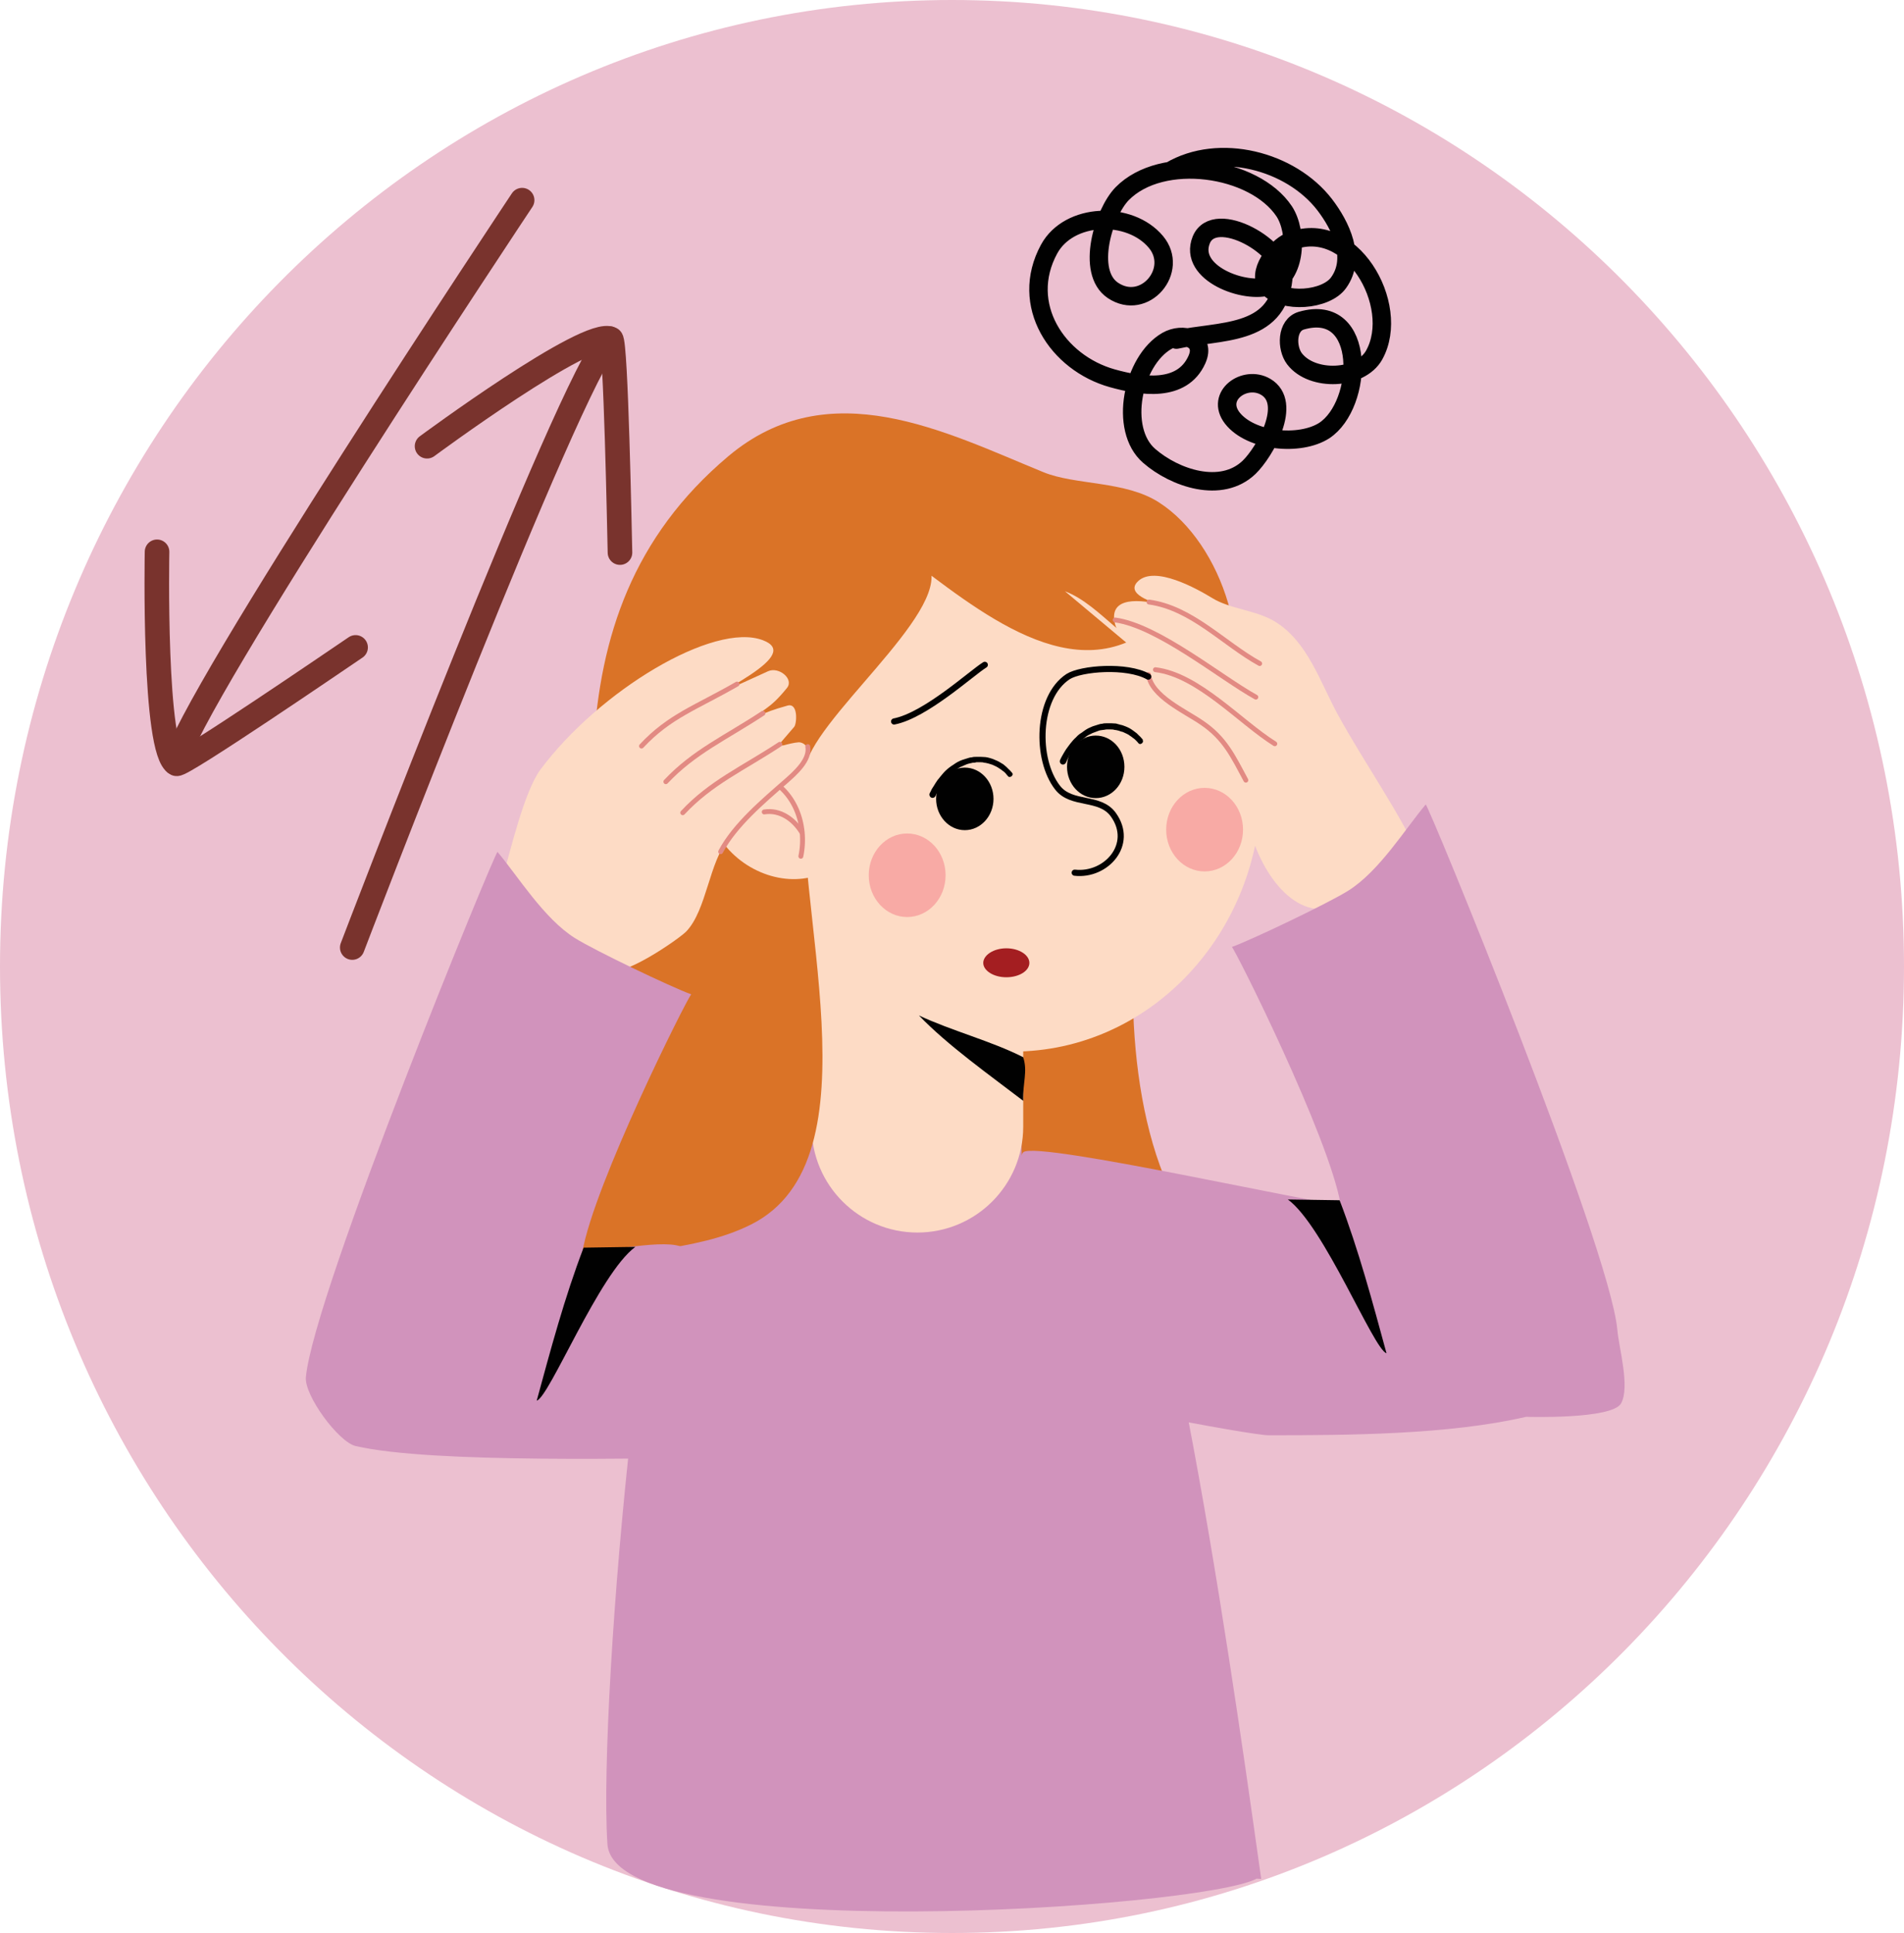 <?xml version="1.0" encoding="UTF-8"?>
<svg id="Layer_1" data-name="Layer 1" xmlns="http://www.w3.org/2000/svg" viewBox="0 0 74.32 75.43">
  <defs>
    <style>
      .cls-1 {
        stroke: #e28a83;
        stroke-width: .19px;
      }

      .cls-1, .cls-2, .cls-3, .cls-4 {
        fill: none;
        stroke-linecap: round;
        stroke-linejoin: round;
      }

      .cls-2 {
        stroke-width: .72px;
      }

      .cls-2, .cls-3 {
        stroke: #010101;
      }

      .cls-3 {
        stroke-width: .24px;
      }

      .cls-4 {
        stroke: #79332d;
        stroke-width: .96px;
      }

      .cls-5, .cls-6, .cls-7, .cls-8, .cls-9, .cls-10 {
        fill-rule: evenodd;
      }

      .cls-5, .cls-6, .cls-7, .cls-8, .cls-9, .cls-10, .cls-11, .cls-12, .cls-13, .cls-14 {
        stroke-width: 0px;
      }

      .cls-5, .cls-14 {
        fill: #010101;
      }

      .cls-6 {
        fill: #a41e21;
      }

      .cls-7, .cls-11 {
        fill: #d193bc;
      }

      .cls-8, .cls-13 {
        fill: #fddbc5;
      }

      .cls-9 {
        fill: #ecc0d0;
      }

      .cls-10 {
        fill: #f8aaa5;
      }

      .cls-12 {
        fill: #da7327;
      }
    </style>
  </defs>
  <path id="_405" data-name="405" class="cls-9" d="M37.16,0c20.52,0,37.16,16.88,37.16,37.71s-16.64,37.71-37.16,37.71S0,58.55,0,37.71,16.64,0,37.16,0Z"/>
  <g id="_406" data-name="406">
    <g id="_407" data-name="407">
      <path id="_408" data-name="408" class="cls-11" d="M49.23,73.31c-.72-5.05-3.74-27.36-6.21-28.91-1.91-1.2-3.31,1.01-5.42.52-1.38-.32-2.96-.56-4.27-1.09-.89-.37-4.94-.24-5.95-.19-2,.1-4.05,22.55-3.67,28.31.27,4.05,23.19,2.51,25.34,1.35"/>
      <path id="_409" data-name="409" class="cls-12" d="M44.46,34.78c-.55,4.04-.34,10.37,2.46,13.65-2.93,0-4.03-2.84-6.99-1.48-.13-3.65.03-7.16-.92-10.88"/>
      <path id="_410" data-name="410" class="cls-8" d="M39.53,20.39c-5.35,0-9.7,4.62-9.7,10.32s4.34,10.32,9.7,10.32,9.7-4.62,9.7-10.32-4.34-10.32-9.7-10.32Z"/>
      <path id="_411" data-name="411" class="cls-13" d="M31.68,43.96c0,2.28,1.85,4.13,4.13,4.13h0c2.28,0,4.13-1.85,4.13-4.13v-7.79c0-2.28-1.85-4.14-4.13-4.14h0c-2.28,0-4.13,1.85-4.13,4.14v7.79Z"/>
      <path id="_412" data-name="412" class="cls-12" d="M34.26,20.92c2.59,1.73,6.36,5.53,9.7,4.15l-2.39-2c1.44.54,2.58,2.45,3.47,2.02.43-.21-.5-1.64-.5-1.64,1,1.01,2.27,3.99,3.11,5.14,1.54-3.05.04-7.41-2.4-8.98-1.32-.86-3.27-.67-4.53-1.19-3.82-1.56-8.35-3.93-12.29-.62-7.49,6.3-5.04,15.64-4.47,24.46.19,2.86-1.47,4.71-1.63,7.49,2.26-1.17,4.69-.83,6.98-1.97,5.09-2.54,1.56-12.62,2.1-17.72.2-1.93,5.63-6.09,4.88-7.93"/>
      <path id="_413" data-name="413" class="cls-8" d="M31.81,29.59c-1.4-.89-3.12-.68-3.85.47-.73,1.15-.19,2.8,1.2,3.69,1.4.89,3.12.68,3.85-.47.73-1.15.19-2.8-1.2-3.69Z"/>
      <path id="_414" data-name="414" class="cls-1" d="M31.26,33.41c.26-1.24-.25-2.64-1.49-3.12"/>
      <path id="_415" data-name="415" class="cls-1" d="M31.3,32.48c-.31-.51-.85-.9-1.47-.8"/>
      <path id="_416" data-name="416" class="cls-13" d="M51.84,35.46c-1.75.25-2.96-2.15-3.16-3.64-.08-.58.02-1.47-.28-1.97-.95-1.57-3.88-1.46-4.36-3.38-.27-1.08,1.5-.69,2.05-.48-.81-.32-2.49-.68-2.6-1.83-.1-.98,1.34-.7,1.86-.56-.31-.08-1.47-.42-.92-.93.66-.61,2.29.3,2.88.66.71.44,1.72.47,2.47.93,1.26.78,1.74,2.33,2.43,3.6,1.05,1.93,2.48,3.9,3.34,5.87.24.54.99,1.39.71,2.04-.32.77-2.61.89-3.3.9-.24,0-.77.21-.99.07-.22-.14-.2-.91-.23-1.14"/>
      <g id="_417" data-name="417">
        <path id="_418" data-name="418" class="cls-7" d="M48.08,36.94c.15.13,3.79,7.41,4.25,10.05-.73.04-11.77-2.47-12.38-2.04-.47.34-.54,7.66.58,9.05.45.56,8.32,2,8.98,2,3.1,0,7.04-.02,10.06-.72,0,0,3.37.11,3.71-.53.35-.65-.09-2.16-.15-2.87-.3-3.27-7.41-20.58-7.48-20.49-.8.95-1.81,2.6-3.02,3.36-.76.48-3.75,1.91-4.55,2.2ZM52.34,47"/>
        <g id="_419" data-name="419">
          <path class="cls-14" d="M52.29,46.83c.74,1.93,1.29,3.99,1.83,5.97-.5-.14-2.44-4.97-3.85-6"/>
        </g>
      </g>
      <g id="_420" data-name="420">
        <path id="_421" data-name="421" class="cls-8" d="M23.92,37.88c.67.08,2.61-1.27,2.87-1.54.8-.84.89-2.73,1.65-3.6.59-.68,2.39-2.33,3-3.14.17-.23.1-.56-.19-.63-.16-.05-.94.19-.94.19,0,0,.41-.47.69-.8.1-.11.17-.95-.26-.83-1.14.32-1.01.38-2.07.98,1.19-.89,1.35-.81,2.05-1.67.28-.35-.32-.84-.74-.65-1.84.83-1.88.86-3.66,1.89,1.84-1.16,4.99-2.52,3.46-3.1-1.92-.73-6.39,1.97-8.68,5.04-.64.86-1.18,3.18-1.52,4.38,0,0,2.81,3.3,4.35,3.48Z"/>
        <path id="_422" data-name="422" class="cls-7" d="M26.98,38.8c-.15.13-3.8,7.41-4.25,10.06.73.03,3.36-.59,3.97-.16.47.33,2.36,8.18,1.7,8.18-3.1,0-11.5.24-14.52-.46-.67-.16-2.01-1.98-1.94-2.69.3-3.27,7.41-20.57,7.48-20.49.8.95,1.81,2.6,3.02,3.36.76.48,3.75,1.91,4.55,2.2ZM22.73,48.86"/>
        <path id="_423" data-name="423" class="cls-1" d="M28.77,26.69c-1.6.92-2.64,1.25-3.73,2.42"/>
        <path id="_424" data-name="424" class="cls-1" d="M29.78,27.83c-1.46.96-2.69,1.5-3.79,2.67"/>
        <path id="_425" data-name="425" class="cls-1" d="M30.44,29.04c-1.46.96-2.69,1.49-3.79,2.67"/>
        <path id="_426" data-name="426" class="cls-1" d="M45.1,26.13c1.67.2,3.3,2.04,4.66,2.89"/>
        <path id="_427" data-name="427" class="cls-1" d="M44.85,23.49c1.67.23,2.92,1.63,4.32,2.4"/>
        <path id="_428" data-name="428" class="cls-1" d="M43.53,24.19c1.67.23,4.1,2.24,5.49,3.01"/>
        <path id="_429" data-name="429" class="cls-1" d="M44.83,26.32c.1.84,1.43,1.43,2.07,1.87.91.61,1.23,1.32,1.73,2.25"/>
        <path id="_430" data-name="430" class="cls-1" d="M31.53,29.13c.1.52-.5,1.04-.85,1.35-.88.77-2,1.71-2.55,2.75"/>
        <g id="_431" data-name="431">
          <path class="cls-14" d="M22.78,48.68c-.74,1.93-1.29,3.99-1.83,5.97.5-.14,2.44-4.97,3.85-6"/>
        </g>
      </g>
      <path id="_432" data-name="432" class="cls-3" d="M44.82,26.4c-.84-.47-2.63-.32-3.13,0-1.23.81-1.27,3.23-.41,4.33.55.71,1.65.32,2.18,1.06.83,1.16-.29,2.4-1.51,2.26"/>
      <path id="_433" data-name="433" class="cls-3" d="M38.44,25.94c-.52.32-2.31,1.97-3.54,2.21"/>
      <g id="_434" data-name="434">
        <path class="cls-14" d="M39.52,30.17s-.04-.05-.07-.08c-.02-.03-.05-.05-.08-.08-.03-.03-.06-.06-.09-.09-.04-.03-.08-.07-.12-.1-.05-.03-.1-.06-.15-.09-.06-.03-.11-.06-.17-.08-.06-.03-.12-.05-.19-.07-.06-.02-.12-.03-.18-.04-.06,0-.12-.01-.18-.01-.06,0-.12,0-.18,0-.06,0-.12,0-.18.02-.06,0-.12.02-.18.04-.06.02-.13.04-.19.06-.06.02-.12.05-.18.08-.06.03-.11.07-.17.11-.05.03-.11.07-.16.11-.05.04-.1.08-.14.12-.04.04-.08.08-.12.13-.03.04-.07.08-.1.12-.03.04-.06.08-.09.11-.03.04-.05.08-.08.12-.03.05-.05.08-.08.13-.03.04-.05.08-.08.13-.02.05-.05.1-.07.14-.03.06,0,.14.06.17.06.03.14,0,.17-.07.02-.04.04-.09.06-.13.02-.05.04-.08.06-.13.02-.04.05-.08.07-.11.02-.04.05-.07.07-.11.03-.04.05-.08.08-.11.03-.04.06-.08.09-.11.04-.04.07-.07.11-.11.04-.04.08-.08.13-.11.05-.04.09-.07.14-.11.05-.03.1-.06.15-.09.05-.02.1-.04.16-.07.05-.02.11-.05.16-.06.05-.02.11-.02.16-.04.05,0,.1,0,.15-.02h.15c.05,0,.1,0,.16.02.05,0,.11.02.16.03.05.02.11.03.16.05.05.02.1.05.15.07.05.03.09.05.13.08.04.02.07.05.11.08.03.02.06.04.09.07.02.02.05.05.07.08.02.02.04.05.06.07.07.08.23-.04.16-.13Z"/>
      </g>
      <g id="_435" data-name="435">
        <path class="cls-14" d="M44.61,28.86s-.04-.05-.07-.08c-.02-.03-.05-.05-.08-.08-.03-.03-.06-.06-.09-.09-.04-.03-.08-.06-.12-.09-.05-.04-.1-.07-.15-.1-.06-.03-.11-.06-.17-.08-.06-.02-.12-.05-.19-.06-.06-.02-.12-.03-.18-.05-.06,0-.12-.01-.18-.01h-.18c-.06,0-.12,0-.18.02-.06,0-.12.02-.18.04-.06.02-.13.04-.19.06-.06.03-.12.05-.18.08-.06.03-.11.07-.17.11-.05.04-.11.08-.16.11-.05.04-.1.08-.14.13-.04.04-.08.07-.12.12-.03.04-.07.08-.1.12-.03.04-.06.08-.09.12-.03.04-.05.07-.08.11-.03.05-.05.08-.08.13-.03.05-.05.09-.08.14-.02.04-.05.09-.07.14-.03.07,0,.14.06.17s.14,0,.17-.07c.02-.04.04-.08.06-.13.02-.05.04-.08.06-.13.02-.04.05-.08.07-.11.02-.04.05-.07.07-.11.03-.04.05-.07.08-.11.03-.04.06-.08.09-.11.04-.04.07-.07.11-.11.04-.05.08-.08.13-.11.05-.04.09-.07.14-.11.05-.03.1-.06.15-.08.05-.03.1-.05.16-.07.05-.02.11-.04.16-.06.05-.02.11-.02.16-.03.05,0,.1-.02.15-.02h.15c.05,0,.1,0,.16.02.05,0,.11.02.16.03.05.02.11.04.16.05.05.02.1.05.15.07.05.02.09.05.13.08.04.02.07.05.11.08.03.02.06.04.09.07.02.02.05.05.07.07.02.02.04.05.06.07.07.09.23-.04.16-.13Z"/>
      </g>
      <g id="_436" data-name="436">
        <path class="cls-14" d="M39.92,41.24c-1.22-.62-2.8-1.03-4.05-1.62,1.11,1.16,2.79,2.35,4.07,3.33-.02-.74.18-1.13,0-1.7"/>
      </g>
      <g id="_437" data-name="437">
        <path class="cls-5" d="M37.66,29.95c.62,0,1.12.55,1.12,1.22s-.5,1.22-1.12,1.22-1.12-.55-1.12-1.22.5-1.22,1.12-1.22Z"/>
      </g>
      <g id="_438" data-name="438">
        <path class="cls-5" d="M42.77,28.7c.62,0,1.12.54,1.12,1.22s-.5,1.22-1.12,1.22-1.12-.55-1.12-1.22.5-1.22,1.12-1.22Z"/>
      </g>
    </g>
    <g id="_439" data-name="439">
      <path class="cls-6" d="M39.28,37c.5,0,.9.26.9.57s-.4.56-.9.56-.9-.26-.9-.56.4-.57.9-.57Z"/>
    </g>
    <path id="_440" data-name="440" class="cls-10" d="M35.41,32.52c.83,0,1.5.73,1.5,1.63s-.67,1.63-1.5,1.63-1.5-.73-1.5-1.63.67-1.63,1.5-1.63Z"/>
    <path id="_441" data-name="441" class="cls-10" d="M47.02,30.74c.83,0,1.5.73,1.5,1.63s-.67,1.63-1.5,1.63-1.5-.73-1.5-1.63.67-1.63,1.5-1.63Z"/>
  </g>
  <path id="_442" data-name="442" class="cls-2" d="M45.92,13.25c1.65-.37,3.93-.1,4.17-2.37.13-1.21-2.68-2.79-3.2-1.52-.53,1.31,1.74,2.13,2.68,1.79,1.05-.39,1.08-2.1.56-2.9-1.17-1.76-4.78-2.27-6.33-.69-.72.74-1.43,3.05-.36,3.77,1.24.83,2.6-.79,1.68-1.89-1.02-1.22-3.39-1.15-4.17.28-1.18,2.17.32,4.44,2.47,5.04,1.11.31,2.72.57,3.3-.73.37-.83-.56-1.08-1.17-.73-1.34.77-1.9,3.45-.69,4.49.99.86,2.81,1.49,3.9.44.6-.58,1.72-2.51.64-3.14-.81-.47-1.97.35-1.3,1.22.72.92,2.64,1.1,3.59.49,1.54-1.01,1.68-5.03-.89-4.29-.59.17-.59,1.07-.27,1.49.69.9,2.57.82,3.11-.15,1.08-1.94-.93-5.43-3.32-4.41-.5.21-1.31,1.22-.82,1.76.59.65,2.26.52,2.75-.17.7-.97.08-2.23-.54-3.04-1.33-1.73-4.13-2.44-6.03-1.32"/>
  <path id="_443" data-name="443" class="cls-4" d="M20.38,7.81S7.31,27.45,6.85,29.77"/>
  <path id="_444" data-name="444" class="cls-4" d="M6.13,21.53s-.15,7.83.76,8.27c.19.1,6.31-4.08,6.99-4.54"/>
  <path id="_445" data-name="445" class="cls-4" d="M13.75,36.97s8.42-22.04,10.04-23.76"/>
  <path id="_446" data-name="446" class="cls-4" d="M16.67,17.41s6.29-4.65,7.18-4.18c.19.11.33,7.51.35,8.33"/>
</svg>